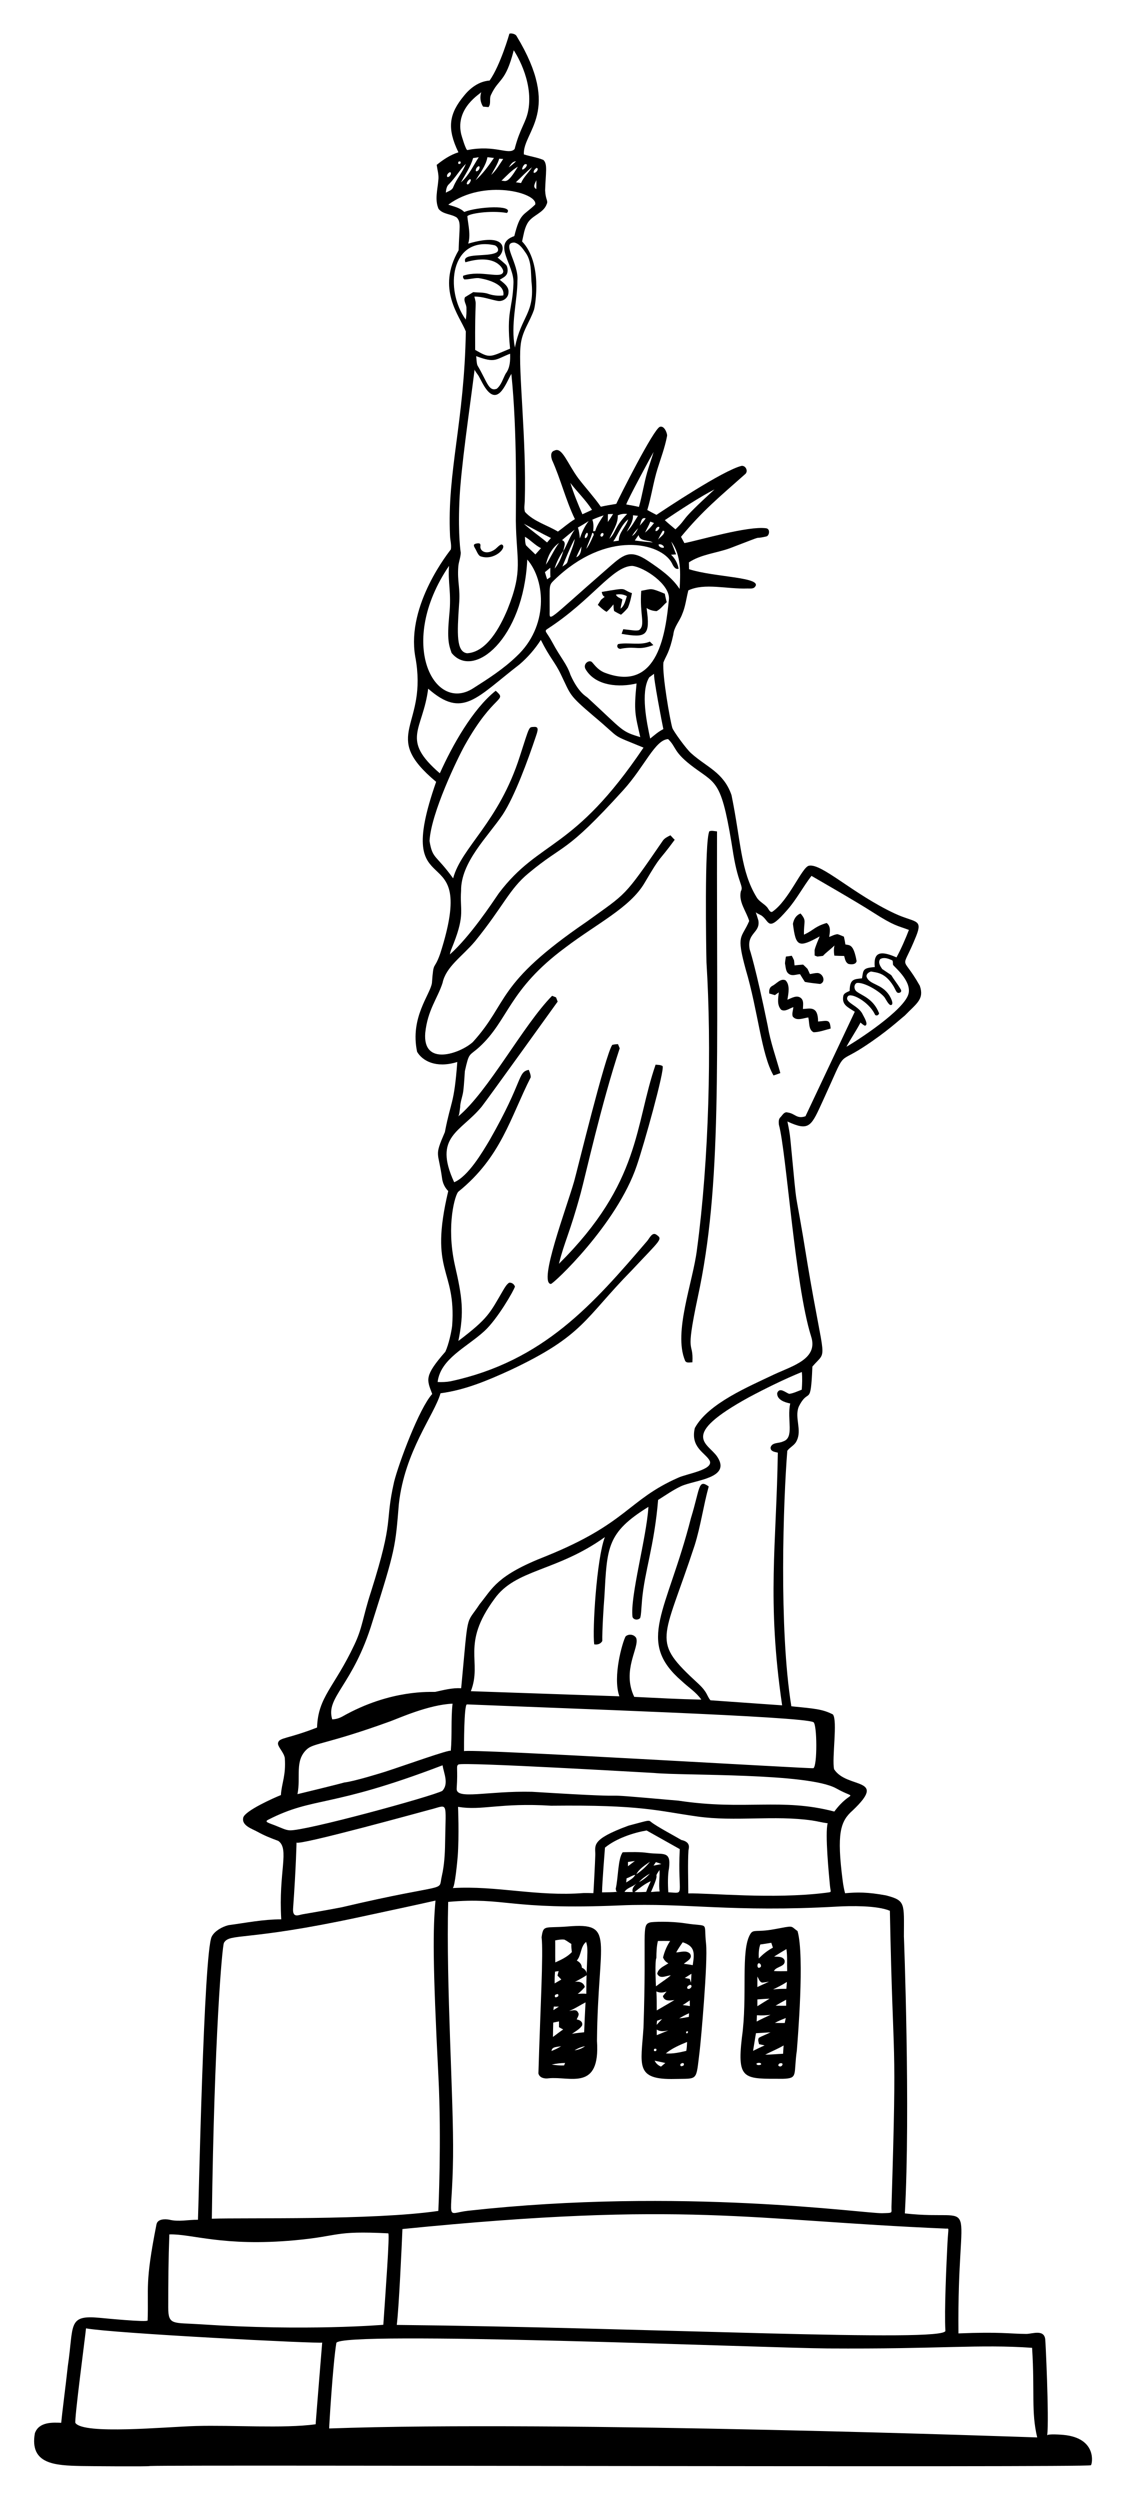 <?xml version="1.0" encoding="utf-8"?>

<!DOCTYPE svg PUBLIC "-//W3C//DTD SVG 1.1//EN" "http://www.w3.org/Graphics/SVG/1.1/DTD/svg11.dtd">
<svg version="1.1" id="Layer_1" xmlns="http://www.w3.org/2000/svg" xmlns:xlink="http://www.w3.org/1999/xlink" x="0px" y="0px"
	 viewBox="0 0 741 1644" enable-background="new 0 0 741 1644" xml:space="preserve">
<g>
	<path d="M330.321,358.141c-1.064-0.478-3.597,2.436-4.393,3.009c-5.458,3.931-9.616,1.617-9.82-1.33
		c-0.069-1,0.968-3.289-3.06-2.251c-2.206,0.569-0.786,2.303-0.018,3.729c0.635,1.18,1.749,4.046,3.141,4.542
		C325.384,369.116,334.062,359.822,330.321,358.141z"/>
	<path d="M413.178,399.728c1.418-3.345,1.997-6.074,2.696-9.631c-7.847-2.761-1.392-3.976-19.895-0.804
		c0.293,1.287,0.624,2.611,1.958,3.226c-3.306,2.59-1.948,1.355-4.532,5.269c1.826,1.665,3.576,3.444,5.799,4.598
		c1.674-1.466,3.122-3.16,4.494-4.91c0.142,1.447,0,2.971,0.473,4.38c1.419,0.927,2.961,1.675,4.494,2.422
		C410.302,402.906,411.826,401.393,413.178,399.728z M405.298,391.072c2.488-0.539,5.014-0.237,7.247,1.003
		c-1.041,2.876-1.514,6.31-4.181,8.212c0.265-2.044,0.851-4.021,1.22-6.045C408.089,393.276,406.102,392.822,405.298,391.072z"/>
	<path d="M421.986,388.555c-1.2,15.966,3.063,22.551-1.476,25.874c-2.283,0.597-4.638-0.05-10.35-0.634
		c-0.274,0.766-0.823,2.299-1.097,3.056c16.072,2.771,19.107,1.576,16.442-17.01c1.93,1.362,4.257,1.93,6.594,2.081
		c2.677-1.362,4.437-3.964,6.679-5.894c-0.53-1.835-0.918-3.699-1.296-5.563C427.663,386.432,429.291,387.245,421.986,388.555z"/>
	<path d="M406.764,423.577c-1.523,1.75,0.378,3.784,2.356,2.952c10.345-1.709,10.404,1.491,20.841-2.271
		c-0.766-0.785-1.532-1.551-2.308-2.308C421.466,424.656,413.421,422.284,406.764,423.577z"/>
	<path d="M539.409,615.841c-1.164,2.952-2.536,5.847-3.34,8.931c0.018,1.334-0.004,1.896,0.038,3.652
		c0.454,0.17,1.372,0.501,1.826,0.672c1.211-0.151,2.431-0.303,3.661-0.454c1.6-1.92,4.923-4.214,7.568-6.859
		c-0.52,2.214-0.473,4.475-0.085,6.717c2.138,0.095,4.286,0.199,6.443,0.189c0.568,1.911,0.814,4.305,2.885,5.26
		c1.854,0.407,4.797,0.52,5.317-1.873c-2.035-11.302-4.55-10.345-7.379-10.946c-0.265-1.731-0.586-3.453-1.003-5.146
		c-1.391-0.53-2.715-1.22-4.144-1.608c-1.968,0.142-3.718,1.145-5.525,1.835c0.464-3.198,1.268-6.916-1.665-9.214
		c-8.146,2.475-8.04,4.476-14.938,7.71c-0.198-9.221,1.997-8.869-2.214-13.935c-2.98,1.06-4.522,3.832-5.042,6.811
		C523.689,622.737,525.57,623.453,539.409,615.841z"/>
	<path d="M519.381,640.647c2.138,1.4,4.768,0.123,7.105,0.019c0.959,1.58,1.392,2.338,3.188,5.09
		c3.33,0.643,6.717,0.993,10.094,1.362c4.021-1.466,1.788-7.001-1.731-7.228c-1.722,0-3.387,0.454-5.052,0.738
		c-0.52-1.173-1.022-2.337-1.589-3.463c-0.927-0.974-1.911-1.883-2.885-2.791c-1.883,0.132-3.765,0.303-5.629,0.52
		c-0.104-1.116-0.218-2.223-0.331-3.321c-0.454-1.041-0.974-2.034-1.495-3.018c-1.296,0.17-2.573,0.359-3.86,0.558
		c-0.274,1.495-0.52,3.008-0.615,4.541C517.139,636.058,516.95,639.227,519.381,640.647z"/>
	<path d="M522.115,662.358c-0.199,2.006-1.05,4.087-0.473,6.083c2.412,3.283,6.982,1.135,10.274,0.672
		c0.861,3.188,0.009,8.117,3.5,9.754c3.831-0.057,7.531-1.514,11.229-2.431c-0.522-6.158-1.835-5.229-8.278-4.607
		c0-10.709-5.723-8.394-9.971-8.259c0-2.403,0.776-5.326-1.268-7.152c-2.744-2.299-6.196,0-8.949,1.06
		c0.716-4.294,1.826-9.77-1.249-12.79c-3.321-1.523-5.998,2.45-8.827,3.746c-1.845,1.041-2.081,3.046-1.845,4.957
		c1.23,0.35,2.469,0.7,3.708,1.06c0.833-0.634,1.684-1.239,2.554-1.816c-0.397,3.813-1.362,8.278,1.533,11.419
		C516.723,665.613,519.542,663.096,522.115,662.358z"/>
	<path d="M436.054,701.136c-1.362-0.927-3.065-0.776-4.617-0.956c-13.8,39.816-9.582,77.367-63.612,130.96
		c3.487-14.275,7.172-20.158,14.361-46.602c3.126-11.5,13.534-58.535,25.638-95.115c-0.284-0.691-0.851-2.072-1.135-2.753
		c-1.277,0.104-2.564,0.142-3.784,0.511c-4.605,6.685-23.117,82.802-25.042,89.618c-5.044,17.67-23.678,66.758-15.379,67.615
		c1.537,0.159,43.458-39.103,56.55-77.785C423.865,752.603,437.413,703.96,436.054,701.136z"/>
	<path d="M455.656,895.936c0.791-15.061-5.044-2.403,3.519-42.723c16.011-73.844,12.348-152.577,12.686-306.442
		c-1.674-0.132-3.406-0.691-5.042-0.113c-3.323,6.618-2.08,78.95-1.902,86.288c3.484,55.475,1.712,129.579-6.263,188.839
		c-2.631,21.43-15.573,54.221-7.899,72.874C451.521,896.73,454,895.898,455.656,895.936z"/>
	<path d="M699.995,1601.327c-1.172-0.115-10.7-0.886-10.847,0.365c1.363-11.606-1.254-64.851-1.237-62.166
		c-0.053-8.23-8.546-4.571-12.604-4.605c-11.176-0.094-17.229-1.471-44.562-0.342c-1.011-96.826,16.079-73.152-35.275-78.927
		c3.737-67.709-0.632-183.188-0.634-182.179c0.04-21.86,1.276-23.526-11.731-26.953c-12.313-2.259-19.131-2.143-26.981-1.419
		c-0.71-2.668-1.201-5.374-1.552-8.089c-4.027-31.236-1.644-39.168,6.547-46.365c23.423-22.185-3.776-13.949-12.232-27.123
		c-1.532-7.119,2.449-32.014-0.785-36.025c-6.836-3.504-12.086-3.845-27.331-5.355c-8.297-51.161-5.226-136.347-2.658-168.045
		c1.75-2.422,4.938-3.642,6.149-6.537c3.633-7.057-1.466-15.089,1.315-22.317c6.679-13.588,7.883,1.247,9.044-26.527
		c10.162-11.811,8.185,0.344-3.179-67.377c-9.724-60.677-5.838-25.061-11.277-81.729c-0.369-4.068-1.135-8.079-1.987-12.071
		c14.704,6.822,15.663,3.107,23.566-14.105c15.792-34.397,8.36-23.036,26.394-34.767c15.459-10.054,23.847-18.071,27.255-20.737
		c7.792-8.079,12.999-10.721,9.905-19.668c-12.421-22.009-12.306-7.839-2.356-32.733c4.585-11.471-0.948-8.582-14.207-14.794
		c-27.427-12.848-48.001-33.142-56.41-31.396c-4.578,0.95-13.169,22.797-24.005,30.23c-1.438,0.986-2.65-1.907-3.344-2.744
		c-2.09-2.525-5.254-3.788-6.997-6.63c-10.68-17.449-10.218-36.161-16.584-67.302c-5.21-15.029-16.262-18.248-26.555-27.511
		c-3.025-2.569-11.781-14.628-12.412-16.726c-1.481-5.018-6.703-34.6-5.847-42.998c1.887-4.864,3.944-6.442,6.528-18.334
		c0.445-5.042,4.134-8.779,5.809-13.377c2.166-4.995,2.706-10.454,4.068-15.676c10.657-5.083,25.425-0.745,38.949-1.25
		c1.355-0.051,3.525,0.315,4.598-0.748c6.863-6.797-26.639-6.549-43.083-11.947c-0.047-1.495-0.076-2.99-0.095-4.484
		c8.032-5.288,17.795-6.036,26.659-9.177c26.969-10.29,13.191-5.34,24.331-7.873c1.991-0.453,2.676-4.962-0.105-5.369
		c-11.836-1.73-44.594,8.032-53.847,9.751c-0.747-1.381-1.485-2.762-2.233-4.134c14.092-17.104,25.563-26.458,42.137-41.162
		c2.327-1.797,0.558-5.761-2.223-5.515c-12.23,2.899-51.311,29.077-56.062,32.241c-2.034-1.031-4.049-2.091-6.036-3.198
		c2.706-8.912,3.955-18.192,6.717-27.085c2.261-7.19,4.929-14.285,6.319-21.721c0.211-1.13-1.611-6.883-4.734-5.925
		c-4.081,1.251-26.894,46.607-28.737,50.711c-3.396,0.596-6.802,1.069-10.151,1.864c-4.56-6.518-9.971-12.355-14.796-18.665
		c-7.226-9.807-10.673-20.829-15.648-18.287c-2.876,0.776-2.375,3.992-1.684,6.159c5.743,12.696,8.997,26.376,15.08,38.949
		c-3.992,2.365-7.445,5.477-11.182,8.193c-7.19-4.352-15.903-6.594-21.683-12.951c-0.766-2.346-0.199-4.91-0.132-7.322
		c1.184-39.892-4.39-86.481-2.772-101.87c0.898-9.716,6.006-15.382,8.902-23.963c0.89-3.476,5.471-30.669-7.899-44.71
		c0.927-3.992,1.429-8.202,3.472-11.816c2.999-5.478,10.671-6.67,12.762-12.828c1.043-2.17-0.797-2.711-1.078-8.95
		c0.347-11.547,1.792-17.311-1.164-20.018c-4.115-1.722-8.618-2.252-12.847-3.642c-0.702-15.31,25.513-28.046-4.882-77.992
		c-0.853-1.401-3.807-1.818-4.615-1.362c0,0-5.823,20.526-13.009,30.794c-6.774,0.473-12.554,4.664-16.698,9.792
		c-9.992,11.965-11.573,21.45-3.841,37.406c-5.336,1.656-9.99,4.806-14.304,8.268c0.454,3.339,1.542,6.66,1.088,10.066
		c-0.492,6.216-2.479,12.847,0.132,18.836c2.914,3.746,8.382,3.245,12.072,5.78c2.833,3.283,1.628,5.937,1.135,21.485
		c-14.747,25.446,0.574,42.985,4.749,53.338c-0.939,59.469-12.418,92.369-10.397,134.347c0.085,3.008,1.088,6.045,0.539,9.035
		c-0.652,1.003-29.365,36.145-23.443,70.376c8.826,46.729-23.783,51.056,13.765,82.476c-30.09,85.801,28.671,31.698,2.734,112.825
		c-4.261,12.177-4.358,3.904-5.496,19.413c-0.975,7.531-14.577,22.646-9.763,45.306c3.264,5.62,12.033,11.152,26.451,6.688
		c-2.157,28.44-4.094,24.916-8.174,46.11c-7.121,16.527-4.38,12.123-1.854,30.358c0.397,3.179,1.788,6.159,4.068,8.429
		c-12.89,54.318,5.271,50.468,2.583,88.474c-0.461,4.149-2.343,12.59-4.475,17.171c-14.091,16.118-12.234,18.287-8.656,27.804
		c-8.553,9.361-22.031,45.541-25.089,57.775c-6.399,28.195,0.431,22.893-15.193,72.259c-5.558,17.039-5.463,23.341-10.946,34.89
		c-13.283,28.192-23.899,34.153-24.559,54.435c-19.612,7.657-24.769,6.474-25.659,10.049c-0.595,2.391,3.736,6.005,4.43,9.941
		c0.862,11.694-2.133,16.7-2.554,24.427c-4.071,1.585-23.7,10.279-24.79,14.838c-1.244,5.204,5.804,7.329,9.256,9.239
		c4.399,2.46,9.073,4.352,13.812,6.055c7.548,5.366,0.03,20.372,1.949,51.588c-11.712-0.028-23.254,2.299-34.824,3.86
		c-3.986,1.01-8.989,3.715-10.928,7.487c-5.314,10.338-8.655,179.921-9.071,186.243c-6.339-0.104-12.753,1.514-18.996-0.095
		c-2.914-0.473-7.654-0.482-8.316,3.226c-7.709,38.902-5.058,41.268-5.809,63.092c-0.051,1.336-29.112-1.514-31.768-1.762
		c-21.11-1.975-16.704,4.727-20.756,31.799c-1.298,12.229-3.732,30.377-4.323,37.265c-5.597-0.226-14.711-0.752-17.36,6.897
		c-3.564,20.389,13.258,21.142,30.446,21.516c3.614,0.079,45.23,0.467,45.23-0.003c23.652-0.925,617.771,1.146,619.32-0.511
		C718.867,1620.256,721.985,1603.482,699.995,1601.327z M622.401,1465.653c2.486,0.106,1.661-1.427,1.101,9.638
		c-0.618,12.369-2.149,44.618-1.351,57.537c0.494,7.931-193.274-2.085-361.049-3.84c1.364-10.133,3.326-52.843,3.737-63.054
		C452.222,1447.213,492.861,1460.168,622.401,1465.653z M224.878,1254.324c-8.285,1.612-19.012,3.47-25.88,4.635
		c-2.342,0.397-6.593,2.728-6.123-3.843c1.964-27.438,2.263-43.386,2.263-43.386c0.862,2.359,85.9-21.139,87.436-21.512
		c12.739-3.094,10.746-6.943,10.331,22.021c-0.102,7.141-0.552,14.646-2.165,21.614
		C288.149,1245.055,297.19,1237.303,224.878,1254.324z M585.613,1256.633c2.178,111.276,4.78,73.806,1.051,194.582
		c-0.135,4.363,1.431,4.1-6.133,4.307c-11.082,0.303-132.197-17.168-272.462-1.615c-15.883,1.761-10.457,8.898-9.92-35.613
		c0.462-38.253-4.638-111.654-3.207-167.507c38.078-3.377,39.034,5.493,113.575,2.287c42.476-1.826,72.968,4.724,142.633,0.784
		C559.405,1253.391,577.186,1253.048,585.613,1256.633z M301.432,1188.272c15.783,2.644,27.454-2.825,61.285-0.738
		c59.692-0.692,69.828,3.394,96.203,7.095c25.004,3.51,50.377-0.974,75.371,2.592c3.482,0.492,6.897,1.428,10.397,1.854
		c-1.888,6.323,0.856,34.427,1.481,40.956c0.481,5.036,1.669,4.117-3.061,4.804c-34.442,4.29-76.556,0.014-90.148,0.378
		c0-9.411-0.449-18.979,0.111-28.367c0.071-1.012,1.988-5.353-4.66-6.776c-3.198-1.947-16.902-9.215-20.096-11.97
		c-1.502-1.283-1.642-0.889-14.711,2.545c-25.813,9.47-21.508,13.231-21.87,19.786c0,2.062-1.161,24.615-1.241,24.612
		c-2.185-0.076-4.361-0.114-6.537-0.076c-30.562,2.422-57.399-5.019-86.108-3.264c1.549-0.098,3.249-19.379,3.368-20.923
		C302.22,1207.052,301.432,1188.272,301.432,1188.272z M426.631,1218.621c-5.572-0.795-11.201-0.605-16.802-0.492
		c-3.226,3.98-2.94,17.04-4.645,24.029c0.095,0.426,0.274,1.268,0.369,1.693l0.738,0.293c-3.349,0.388-6.726,0.265-10.094,0.378
		c0.052-6.321,1.93-29.422,1.93-29.422c7.285-6.021,18.792-9.84,27.388-11.286c0,0,21.812,12.248,21.813,12.249
		c-1.461,31.386,4.027,29.049-7.518,28.393c-0.375-5.332-0.383-11.706,0.454-15.837
		C441.8,1216.698,436.066,1219.909,426.631,1218.621z M434.02,1229.793c0.265,4.711-0.672,9.432,0.085,14.143
		c-1.921,0-3.832,0.189-5.733,0.388C435.436,1228.68,429.226,1236.843,434.02,1229.793z M430.056,1226.946
		c0.52-0.785,1.05-1.561,1.589-2.318c1.211,0.388,2.412,0.795,3.614,1.268C433.518,1226.255,431.787,1226.586,430.056,1226.946z
		 M416.385,1244.325c-1.807-0.019-3.623-0.038-5.421-0.076c1.646-2.885,5.572-3.311,7.909-5.61
		C417.388,1240.247,415.657,1241.912,416.385,1244.325z M418.069,1232.963c-1.211,2.365-3.841,3.623-5.979,5.061
		c0.066-0.691,0.199-2.062,0.265-2.753C414.333,1234.685,416.045,1233.351,418.069,1232.963z M413.264,1227.343v-2.819
		c1.504-0.227,3.018-0.416,4.532-0.634C416.262,1225.006,414.749,1226.151,413.264,1227.343z M418.76,1232.66
		c1.835-3.68,5.714-5.97,8.978-8.306C425.278,1227.618,422.128,1230.361,418.76,1232.66z M427.672,1232.159
		c-1.996,2.308-4.446,4.219-7.171,5.62C422.497,1235.451,425.051,1233.691,427.672,1232.159z M428.258,1237.154
		c-1.05,2.327-2.195,4.626-3.037,7.057c-2.554,0.142-5.109,0.208-7.663,0.104C420.936,1241.666,424.304,1238.885,428.258,1237.154z
		 M550.296,1176.14c14.824,8.245,10.127-0.059-1.247,15.235c-35.042-9.198-58.687-0.55-102.645-7.171
		c-73.011-6.415-7.647-0.35-96.279-5.828c-29.351-0.691-50.136,5.533-49.599-2.153c0.947-13.574-0.61-14.658,1.182-15.796
		c2.848-1.789,127.325,5.546,128.33,5.546C450.328,1167.915,531.773,1165.835,550.296,1176.14z M535.325,1132.612
		c2.446,1.476,2.571,28.933-0.058,30.247c-1,0.5-229.934-13.185-229.899-11.161c-0.033-1.944-0.085-30.887,1.921-30.803
		C368.797,1123.458,529.005,1128.798,535.325,1132.612z M527.611,913.939c-2.715,0.993-5.364,2.356-8.259,2.743
		c-2.507-0.908-6.367-4.654-7.899-0.492c-0.265,4.361,5.052,6.14,8.581,6.802c-2.349,10.637,3.027,22.633-4.834,25.032
		c-2.715,1.362-7.171,0.35-8.117,3.992c0.047,2.668,2.791,2.819,4.787,3.311c-0.884,60.326-7.307,97.011,2.838,166.191
		c-0.001,0-47.159-3.321-47.16-3.321c-2.644-3.146-1.694-5.011-7.966-10.88c-31.439-28.925-23.447-27.028-2.431-91.056
		c3.973-12.677,5.714-25.912,9.252-38.703c-7.009-5-5.546,0.73-11.721,20.889c-15.799,61.886-36.466,80.881-5.922,107.215
		c4.257,4.03,9.404,7.199,12.762,12.1c-14.72-0.293-29.441-1.107-44.142-1.807c-8.378-17.531,3.539-32.391,1.315-38.655
		c-1.334-2.479-4.986-2.999-7.01-1.097c-1.845,3.196-8.718,26.244-4.087,39.374c-0.418,0.013-97.745-3.359-97.745-3.359
		c7.663-19.613-6.771-30.504,15.572-60.745c13.989-19.694,40.767-17.763,72.637-40.604c-5.426,13.859-8.331,61.464-7.02,70.537
		c2.157,0.369,4.21-0.227,5.326-2.214c-0.157-6.349,0.837-22.795,1.372-29.062c1.801-32.451,1.451-42.113,28.977-59.146
		c-1.2,20.105-12.18,58.961-10.463,72.486c0.908,1.996,3.595,2.176,5.033,0.596c0.727-2.559,0.575-4.067,1.239-11.92
		c1.705-19.01,8.014-35.245,10.567-65.721c4.976-3.103,9.782-6.528,15.108-9.025c9.151-4.165,33.316-5.131,23.774-19.422
		c-6.062-9.046-25.593-13.503,20.775-39.005c11.39-6.064,22.989-11.769,34.918-16.679
		C528.047,906.162,527.914,910.06,527.611,913.939z M597.95,653.257c-2.289,10.816-34.635,31.636-40.935,35.155
		c2.923-5.42,6.433-10.51,9.299-15.968c-0.057,0.109,2.484,2.278,3.052,2.091c2.45-0.807-1.22-6.404-1.698-7.494
		c-2.68-5.844-12.408-7.776-9.759-11.739c1.901-2.842,13.522,3.279,17.687,11.493c0.482,1.693,2.639,1.135,2.914-0.407
		c-3.835-9.841-11.538-11.671-14.786-14.333c-1.779-1.305-2.044-4.56,0.123-5.619c4.928-0.608,15.037,5.486,18.153,9.367
		c0.825,1.028,2.897,5.54,4.383,5.186c2.266-0.539-0.577-5.521-1.242-6.528c-5.067-7.666-12.801-6.685-14.823-11.942
		c-0.511-1.845,1.362-3.16,2.895-3.614c3.594,0.797,9.146,0.477,14.724,9.569c0.751,1.223,1.287,2.617,2.074,3.807
		c0.97,1.466,3.621,0.492,2.949-1.172c-0.486-1.203-3.372-5.311-4.29-6.561c-3.461-4.714,0.276-1.522-8.107-7.251
		c-1.287-1.854-2.933-4.342-1.344-6.518c2.479-1.532,5.43-0.322,7.852,0.738c0.674,0.296,0.478,2.346,0.605,2.936
		C587.893,635.453,599.775,644.632,597.95,653.257z M436.546,479.507c-3.217,1.599-5.913,3.973-8.666,6.225
		c-2.06-9.718-6.649-30.651-0.605-40.301c1.069-0.795,2.147-1.58,3.226-2.365C429.54,443.765,436.055,477.477,436.546,479.507z
		 M398.155,442.475c-5.425-2.049-7.821-6.694-8.989-7.333c-2.089-1.139-5.695,1.784-3.76,5.038
		c6.603,11.103,22.158,12.023,33.5,9.296c-1.836,18.515-0.943,20.251,2.455,35.31c-12.853-3.931-10.611-3.8-34.71-25.989
		c-1-0.921-5.907-3.122-11.201-14.861c-2.521-7.552-6.345-10.971-11.994-21.53c-3.946-7.376-5.769-7.155-2.934-8.977
		c28.875-18.699,42.559-41.06,55.541-41.269c7.729,0.761,25.144,12.201,24.138,22.095
		C438.129,414.621,433.661,455.888,398.155,442.475z M362.244,379.52c-0.549,0.378-1.637,1.126-2.185,1.495
		c-0.53-1.57-1.003-3.16-1.447-4.749c1.201-0.946,2.375-1.939,3.548-2.914C362.111,375.405,362.111,377.467,362.244,379.52z
		 M470.206,321.868c-25.216,23.103-16.526,17.425-25.694,26.262c-2.346-2.005-4.778-3.907-7.001-6.045
		C446.407,336.09,460.63,326.722,470.206,321.868z M437.142,349.228c0.369,2.403-2.81,3.888-4.144,5.733
		c0.956-2.053,2.015-4.058,3.217-5.979L437.142,349.228z M436.867,360.164c-1.249,0.473-3.68-0.624-3.415-2.119
		C434.654,357.515,437.161,358.717,436.867,360.164z M432.676,346.617c2.81-1.05,0.227,3.264-1.306,2.592
		C431.333,348.159,431.768,347.298,432.676,346.617z M427.974,343.032c0.795,0.303,1.608,0.605,2.422,0.918
		c-1.703,2.356-3.727,4.456-5.922,6.338C425.581,347.847,427.019,345.548,427.974,343.032z M416.565,338.859
		c1.088,0.104,2.185,0.227,3.283,0.369c-2.318,3.576-4.276,7.502-7.398,10.482C414.228,346.239,416.792,342.994,416.565,338.859z
		 M407.181,355.576c-1.201,0.17-2.403,0.34-3.595,0.501c3.34-4.796,5.184-10.775,9.839-14.55
		C411.949,346.522,407.218,350.098,407.181,355.576z M419.933,347.383c-0.946,1.987-2.091,3.983-4.03,5.175
		C417,350.657,418.372,348.925,419.933,347.383z M420.255,351.886c0.937,4.428,6.225,3.018,9.347,4.863
		c-3.964-0.36-7.918-0.757-11.854-1.296C418.552,354.242,419.413,353.069,420.255,351.886z M420.983,345.709
		c0.908-1.939,0.842-5.78,3.954-4.844C423.755,342.587,422.393,344.167,420.983,345.709z M430.113,297.234
		c-1.334,4.55-2.961,9.006-4.276,13.566c-2.11,7.445-3.235,15.127-5.364,22.582c-2.772-0.662-5.572-1.154-8.372-1.627
		C413.212,328.307,428.363,300.22,430.113,297.234z M406.565,338.888c1.958-0.766,4.021-1.22,6.14-0.899
		c-8.765,9.022-7.202,12.086-11.721,16.357C403.122,349.304,406.764,344.649,406.565,338.888z M400.076,338.122
		c0.851-0.028,2.554-0.076,3.396-0.104c-1.107,1.779-2.242,3.548-3.443,5.27C399.991,341.556,400.019,339.843,400.076,338.122z
		 M397.247,338.926c-2.166,3.264-4.437,6.528-5.563,10.331c-0.331,0.028-0.993,0.085-1.324,0.114
		c0.227-2.545,0.407-5.175-0.558-7.597C392.224,340.676,394.721,339.758,397.247,338.926z M395.96,352.956
		c-1.542-0.123-0.681-2.403,0.482-2.45C397.871,350.628,397.001,352.851,395.96,352.956z M390.369,352.492
		c-1.306,2.914-2.564,5.903-4.513,8.467c1.003-3.538,2.885-6.736,3.813-10.302C390.625,349.767,391.041,352.047,390.369,352.492z
		 M381.552,354.138c-0.104-2.46-0.511-4.891-1.22-7.237c2.441-1.287,4.768-2.772,7.095-4.238
		C384.731,346.068,382.943,350.042,381.552,354.138z M382.668,359.436c-0.274,2.772-0.492,5.837-3.434,7.057
		C380.247,364.071,381.373,361.706,382.668,359.436z M386.197,350.354c1.514,0.322,0.076,3.813-1.23,3.557
		C384.551,352.691,385.298,351.177,386.197,350.354z M375.327,317.574c4.598,6.036,10.17,11.305,14.266,17.719
		c-2.1,1.003-4.2,1.977-6.319,2.923C380.332,331.452,377.532,324.603,375.327,317.574z M442.106,370.267
		c0.525,1,1.946,4.668,4.491,3.76c-0.608-3.509-2.392-6.803-5-9.228c1.106-0.062,2.212-0.125,3.317-0.187
		c-1.062-2.818-2.125-5.636-3.187-8.454c6.821,9.148,6.058,21.465,5.506,31.181c-5.002-7.689-12.794-13.046-20.383-18.199
		c-12.865-8.736-16.815-4.169-27.97,5.547c-39.345,34.268-37.182,34.461-37.153,26.87c0.065-16.921-0.72-16.461,2.932-20.008
		C399.092,348.099,435.144,357.001,442.106,370.267z M373.53,369.199c-0.322,1.76-2.185,2.412-3.415,3.425
		c0.345-1.001,6.542-16.21,8.174-18.145C377.352,359.578,374.835,364.194,373.53,369.199z M364.968,373.986
		c1.173-4.248,3.283-8.212,5.799-11.807C369.556,366.399,367.787,370.58,364.968,373.986z M378.194,348.32
		c-3.103,4.352-4.806,9.46-7.436,14.058c0.113-2.431,2.365-5.865-0.899-7.152C372.574,352.851,375.412,350.619,378.194,348.32z
		 M367.929,357.033c-3.396,4.484-5.525,9.754-8.685,14.37C360.399,365.774,363.123,360.372,367.929,357.033z M362.565,353.816
		c-0.861,0.974-1.712,1.949-2.545,2.942c-4.995-4.238-10.501-7.871-15.288-12.327C350.664,347.572,356.529,350.855,362.565,353.816z
		 M356.019,360.505c-1.239,1.362-2.469,2.734-3.69,4.134c-2.015-2.053-4.21-3.926-6.178-6.017c-0.691-1.788-0.568-3.756-0.7-5.629
		C349.198,355.188,352.092,358.584,356.019,360.505z M346.208,166.642c3.557,5.402,3.112,12.1,3.519,18.277
		c2.457,21.394-6.785,22.666-10.861,43.669c-2.997-14.861,1.705-31.268,1.646-44.038c0.989-11.467-11.076-25.204-1.987-25.023
		C342.14,160.37,344.212,163.823,346.208,166.642z M352.944,124.326c-2.649-1.201-0.738-4.011,0.038-5.837
		C353.001,120.438,352.991,122.377,352.944,124.326z M353.209,110.372c1.778,0.719-0.53,3.68-1.968,3.283
		C350.834,112.396,352.149,110.939,353.209,110.372z M303.334,119.946c2.838-5.251,6.319-10.198,8.022-15.988
		c1.23-0.18,2.469-0.36,3.699-0.549C311.394,109.047,308.527,115.509,303.334,119.946z M307.108,120.769
		c0.237-1.116,0.823-2.025,1.75-2.734C311.441,116.682,308.206,123.181,307.108,120.769z M315.159,109.255
		c1.343,0.766-0.549,3.907-1.968,3.34C312.832,111.28,313.863,109.643,315.159,109.255z M320.779,103.38
		c1.429,0.18,2.857,0.35,4.286,0.492c-3.586,5.232-7.341,10.463-12.09,14.711C315.973,113.73,319.691,109.142,320.779,103.38z
		 M328.517,104.374c0.653,0.038,1.968,0.123,2.63,0.17c-2.431,3.633-4.645,7.53-7.89,10.52
		C325.055,111.526,327.391,108.224,328.517,104.374z M340.806,109.615c-7.209,12.178-8.121,8.995-10.832,9.281
		C333.389,115.603,336.634,111.989,340.806,109.615z M334.799,110.107c1.183-1.798,2.346-3.936,4.777-4.049
		C338.101,107.543,336.483,108.877,334.799,110.107z M350.087,109.993c-2.195,3.614-5.544,6.433-7.199,10.397
		c-1.145-0.17-2.28-0.341-3.406-0.511C343.039,116.606,346.265,112.964,350.087,109.993z M345.518,107.988
		c2.507-0.511,0.473,2.535-0.624,3.018C342.367,113.058,344.203,108.347,345.518,107.988z M316.72,60.553
		c-1.06,3.264-0.662,6.66,1.164,9.565c1.192,0.113,2.384,0.218,3.576,0.331c1.93-2.365,0.331-5.515,1.656-8.06
		c5.216-11.201,9.43-7.701,14.976-29.327c0,0,13.226,19.308,9.567,39.449c-1.487,8.185-5.438,11.653-8.99,25.478
		c-3.818,4.335-12.545-2.989-31.096,0.71c-0.994,0.198-3.871-9.551-4.107-10.604C299.577,70.758,316.395,61.553,316.72,60.553z
		 M301.688,106.36c1.296-0.53,1.731-0.104,1.305,1.268C301.706,108.186,301.271,107.77,301.688,106.36z M296.229,113.21
		c1.495,0.672-0.549,3.841-1.93,3.113C293.731,115.055,295.027,113.55,296.229,113.21z M295.604,120.967
		c4.04-4.096,6.934-9.158,10.965-13.235c-2.053,5.392-6.017,9.782-8.212,15.118c-0.7,2.251-3.15,2.829-4.976,3.85
		C293.599,124.609,293.883,122.396,295.604,120.967z M295.008,134.609c23.271-17.334,59.283-7.778,57.188-0.076
		c-7.841,7.592-9.898,5.248-13.737,20.737c-14.998,5.107,0.268,18.787-0.568,31.38c-0.691,17.328-4.724,17.398-2.223,42.638
		c-13.579,5.65-13.115,6.53-22.97,0.823c-0.248-36.209,1.203-28.131-0.53-35.06c5.194-0.104,10.085,1.835,15.108,2.8
		c3.548,0.766,7.341-1.845,7.36-5.582c0.359-3.831-3.198-6.159-5.79-8.268c1.769-1.164,4.068-2.024,4.882-4.153
		c0.589-1.542,0.401-4.299-0.66-5.62c-0.374-0.465-5.518-4.883-5.65-4.805c4.896-2.864,8.459-17.407-19.299-9.186
		c1.75-5.875,0.009-12.034-0.568-17.956c0.555-1.694,14.839-4.127,26.074-2.225c5.045-5.505-19.371-4.169-28.118-0.642
		C302.681,136.549,298.67,135.849,295.008,134.609z M332.822,245.637c-1.864,3.396-2.848,7.493-5.932,10.056
		c-5.409,1.932-6.199-4.495-12.696-15.402c-0.681-1.939-0.539-4.068-0.842-6.083c12.744,4.821,12.711,2.12,22.345-1.589
		C335.858,237.122,335.679,241.9,332.822,245.637z M306.503,210.207c-14.205-19.932-9.771-54.843,18.637-48.986
		c2.195,0.369,3.898,3.661,1.4,4.901c-5.775,3.118-23.175-0.172-20.245,6.367c20.342-6.041,25.056,4.563,24.892,6.035
		c-0.614,5.512-14.754-1.277-26.368,2.829c-0.274,0.965-0.009,1.769,0.785,2.412c3.103,0.047,6.111-0.974,9.205-0.889
		c3.071,0.38,17.946,3.127,16.404,11.419c-3.292,0.378-6.603,0.094-9.735-0.984c-3.235-1.173-6.689-0.804-10.028-1.192
		c-1.797,1.145-3.652,2.195-5.44,3.34c-1.22,2.583,1.107,4.711,0.946,7.275C307.033,205.231,306.957,207.748,306.503,210.207z
		 M301.602,372.587c0.233-3.075,1.561-5.981,1.605-9.078c0.003-0.171-1.833-11.173-0.896-33.325
		c0.821-21.893,6.861-61.576,10.028-87.244c-0.094,0.758,2.208,3.518,2.639,4.298c0.899,1.627,1.737,3.286,2.626,4.918
		c9.524,17.461,15.083,0.312,18.905-6.302c3.978,38.442,2.92,84.489,2.952,96.704c0.324,26.211,4.965,32.204-5.478,58.2
		c-4.959,11.817-13.68,28.097-26.546,28.864c-7.171-0.879-6.641-12.785-5.345-31.976
		C303.065,386.558,300.823,382.861,301.602,372.587z M295.51,372.132c-0.907,10.993,1.721,17.363,0.132,32.44
		c-1.548,16.384-0.235,19.628,1.542,24.843c14.366,17.768,47.371-9.151,49.799-61.464c12.268,14.201,13.867,44.256-7.038,63.668
		c-8.562,8.278-18.637,14.749-28.646,21.097C285.646,469.092,261.048,422.84,295.51,372.132z M298.537,620.477
		c7.594-19.403,3.993-22.052,4.891-34.521c-0.282-18.896,17.656-35.744,27.397-50.225c7.904-12.092,16.45-35.384,21.948-51.813
		c1.161-3.468,2.034-6.152-1.393-5.867c-3.471,0.289-2.602-1.357-9.231,19.177c-13.89,43.699-38.468,59.874-43.953,80.423
		c-11.462-15.89-13.506-12.462-15.534-24.55c0.987-18.405,18.487-54.49,23.169-62.893c19.377-34.618,28.364-28.811,20.387-35.94
		c-15.204,12.102-28.551,36.012-36.773,54.303c-26.06-22.506-11.21-28.016-7.663-55.656c22.744,19.938,31.495,6.121,60.121-15.969
		c5.44-4.645,10.142-10.094,14.02-16.102c5.949,11.937,9.216,14.359,13.216,22.762c6.698,13.828,4.966,13.232,21.551,27.35
		c19.699,16.457,9.634,11.145,32.799,20.718c-46.268,68.687-68.279,60.139-95.229,95.777c-4.578,6.691-18.782,28.246-32.222,40.263
		C296.761,624.607,296.207,626.353,298.537,620.477z M245.105,1066.488c15.355-48.254,15.035-49.268,17.379-77.414
		c3.839-34.74,23.323-58.463,27.416-72.788c16.158-2.1,31.295-8.524,45.997-15.26c48.294-22.755,48.451-33.609,79.808-65.542
		c19.465-20.743,20.586-20.477,16.173-23.534c-2.685-1.86-4.49,2.444-5.945,4.14c-35.418,41.29-68.167,79.19-129.505,92.333
		c-2.791,0.492-5.619,0.605-8.439,0.464c1.871-15.324,19.039-22.766,30.728-33.452c8.673-7.874,19.622-27.032,20.151-29.318
		c-0.539-1.637-2.081-2.725-3.803-2.573c-1.703,1.173-2.744,3.018-3.794,4.749c-9.079,15.492-9.663,18.428-29.639,33.603
		c3.932-19.053,2.587-28.637-2.318-49.989c-5.829-26.326,0.3-46.568,2.337-48.21c28.155-22.714,34.226-48.817,47.614-75.201
		c0.038-1.741-0.691-3.358-1.296-4.929c-7.523,1.565-3.24,6.764-25.638,45.997c-4.977,8.375-14.207,24.049-23.443,27.946
		c-13.969-30.266,4.162-32.832,18.098-49.714c3.502-4.404,49.998-69.089,49.998-69.089c-0.35-0.937-0.7-1.854-1.05-2.772
		c-0.87-0.359-1.741-0.71-2.602-1.05c-19.025,19.295-42.127,63.171-61.849,79.403c0.905-0.905,1.059-4.82,1.345-6.12
		c0-3.303,1.562-7.083,2.01-10.397c0.577-4.263,1.068-13.264,1.069-13.267c2.875-12.864,2.67-9.703,9.508-15.893
		c19.388-17.748,18.995-37.611,56.63-65.457c20.711-15.731,42.562-26.241,52.089-42.43c11.897-20.19,8.086-12.339,19.886-28.457
		c-1.011-0.954-0.055,0.036-2.829-2.933c-1.76,0.88-3.604,1.731-4.844,3.321c-26.28,38.219-23.612,34.21-50.254,53.499
		c-60.553,41.342-50.851,52.649-74.927,79.155c-8.294,7.509-33.186,16.37-31.314-6.093c1.595-15.051,8.066-22.56,11.352-32.686
		c2.254-10.819,12.892-17.385,21.428-27.511c18.656-23,22.481-34.258,35.145-44.71c24.15-20.12,23.579-11.863,62.524-54.814
		c13.988-15.494,20.718-32.878,29.356-33.433c5.8,5.541,2.993,8.347,17.237,18.845c15.253,11.233,18.179,8.618,25.808,57.481
		c3.273,19.237,6.798,20.267,4.815,23.84c-1.552,7.029,3.604,13.046,5.516,19.469c-5.039,11.823-8.726,8.327-2.308,31.787
		c8.301,28.036,10.259,55.999,18.315,69.799c1.504-0.492,2.999-1.012,4.484-1.57c-2.838-10.34-6.565-20.453-8.306-31.077
		c-7.681-37.584-12.016-51-11.807-49.998c-2.339-11.197,7.099-10.949,5.648-19.309c-0.53-1.873-1.164-3.709-1.75-5.553
		c0.234,0.735,3.171,1.873,3.852,2.352c5.576,3.923,3.69,11.531,17.122-3.922c5.97-6.868,10.198-15.004,15.733-22.194
		c1.059,0.648,28.871,16.553,40.443,23.982c14.152,9.082,15.984,8.677,23.679,11.57c-2.034,5.365-5.245,12.753-8.174,18.069
		c-9.661-4.224-15.343-4.293-14.304,6.376c-8.208,0.522-7.432,2.096-8.401,7.398c-5.227,0.573-8.032,0.364-8.127,8.278
		c-1.552,0.786-3.807,1.416-4.163,3.246c-1.161,5.966,2.981,7.412,7.55,10.443c0,0.001-32.458,68.738-32.459,68.739
		c-5.907,1.979-6.621-1.826-11.873-2.516c-2.138-0.568-3.226,1.76-4.465,3.027c-1.457,1.268-1.324,3.235-1.164,4.967
		c5.014,18.367,10.485,105.026,21.182,139.191c4.96,14.882-11.939,19.395-24.238,25.08c-16.296,7.838-43.466,19.023-52.259,35.306
		c-3.064,12.915,7.199,16.351,9.839,21.579c2.463,5.906-15.084,8.425-20.766,11.069c-33.264,14.677-33.259,29.884-87.026,51.616
		c-32.72,12.724-35.215,21.275-43.631,31.531c-9.482,14.415-7.26,3.333-12.176,55.315c-5.799-0.359-11.466,1.164-17.076,2.393
		c-2.313,0.214-29.094-1.976-61.237,16.272c-2.024,1.088-4.248,1.722-6.537,1.807
		C214.107,1115.985,232.329,1108.638,245.105,1066.488z M201.918,1150.458c4.346-4.164,13.554-3.423,54.969-18.446
		c5.488-1.991,25.167-10.906,40.931-11.59c-1.154,10.321-0.227,20.718-1.164,31.058c0.128-1.415-30.784,9.714-43.233,13.717
		c-1.001,0.322-20.605,6.46-26.925,7.068c-1.304,0.523-29.933,7.514-30.746,7.672
		C198.07,1168.575,193.738,1157.991,201.918,1150.458z M181.142,1200.543c-4.487-1.753-7.403-2.384-4.69-3.767
		c30.584-15.591,39.902-7.198,114.772-35.826c0.918,5.411,4.257,12.138-0.132,16.811c-6.54,3.589-90.872,26.633-100.512,25.958
		C187.756,1203.521,185.689,1202.319,181.142,1200.543z M147.37,1277.735c3.705-6.628,14.021-0.762,89.247-16.951
		c23.43-5.042,37.854-8.114,49.971-10.859c-1.71,18.931-1.909,40.452,1.92,115.54c2.147,42.161-0.044,88.556-0.044,88.556
		c-42.924,6.267-128.126,4.353-149.062,5.13C140.985,1338.798,146.232,1279.771,147.37,1277.735z M207.708,1594.341
		c-21.39,2.877-54.263,0.435-78.814,1.13c-20.317,0.575-73.754,5.798-79.263-1.996c-0.916-1.296,6.415-56.412,6.975-62.235
		c17.017,3.263,155.425,10.328,155.425,9.328C212.031,1540.568,208.023,1589.615,207.708,1594.341z M131.924,1528.575
		c-18.023-1.204-21.211,0.826-21.211-11.03c0-16.062,0.122-32.068,0.736-48.091c14.816-0.429,35.35,8.17,82.434,3.876
		c30.376-2.771,25.253-6.409,61.62-4.567c1.075,0.153-1.83,39.209-3.248,60.145C252.254,1528.908,201.329,1533.212,131.924,1528.575
		z M216.629,1597.094c-0.089-1,2.487-42.993,4.711-56.204c1.409-8.369,282.843,3.299,323.323,3.573
		c74.022,0.501,99.316-2.871,134.541-0.413c1.859,29.824-0.701,41.778,3.357,58.943
		C682.562,1602.992,367.245,1591.645,216.629,1597.094z"/>
	<path d="M452.24,362.719C455.107,361.252,452.42,365.812,452.24,362.719L452.24,362.719z"/>
	<path d="M383.085,357.194C386.226,357.383,381.581,359.994,383.085,357.194L383.085,357.194z"/>
	<path d="M451.209,1264.911c-10.155-1.573-21.92-1.061-23.441-0.614c-5.898,1.733-2.16,6.237-4.307,69.306
		c-1.587,24.61-5.876,34.287,20.684,33.637c15.537-0.38,13.769,1.795,16.259-18.131c0.843-6.745,5.5-59.132,4.247-70.669
		C462.987,1263.106,467.324,1267.407,451.209,1264.911z M443.821,1315.325c-1.083,0.676-5.899,3.552-11.636,6.83
		c-0.019-4.182,0.009-8.344-0.227-12.507c2.157,1.097,4.484,0.889,6.698,0.057c-0.833,0.984-1.637,2.006-2.422,3.037
		C437.123,1316.394,440.964,1315.685,443.821,1315.325z M439.791,1335.343c-2.526,1.031-5.071,2.015-7.587,3.094
		c0-0.927-0.009-2.781-0.019-3.708C434.512,1336.327,437.198,1335.826,439.791,1335.343z M432.118,1331.673
		c0.076-0.681,0.218-2.043,0.284-2.725c1.107-0.397,2.223-0.766,3.321-1.164C434.493,1329.052,433.329,1330.376,432.118,1331.673z
		 M431.948,1287.71c0.038-3.765,0.114-7.559,1.012-11.22c2.677-0.038,5.364-0.047,8.051,0.009
		c-2.204,3.311-3.746,6.963-4.673,10.832c0.662,1.693,1.854,3.027,3.51,3.85c-2.762,1.845-6.641,3.198-7.351,6.859
		c1.854,3.841,5.866,1.192,8.94,1.069c-3.065,2.639-6.575,4.711-9.754,7.218C431.553,1305.188,430.892,1289.11,431.948,1287.71z
		 M430.51,1347.481c1.381-0.416,1.816,0.028,1.287,1.343C430.444,1349.212,430.008,1348.768,430.51,1347.481z M434.985,1359.117
		c-1.854-0.795-3.33-2.1-4.191-3.917c2.356,0.482,4.692,1.022,7.048,1.533C436.886,1357.519,435.931,1358.294,434.985,1359.117z
		 M449.081,1358.682c-1.561,0.823-1.949-1.476-0.426-1.712C450.216,1356.014,450.689,1358.484,449.081,1358.682z M451.644,1348.768
		c-4.428,1.012-8.902,2.053-13.472,1.675c4.096-3.434,9.091-5.506,13.973-7.549C452.099,1344.851,451.975,1346.819,451.644,1348.768
		z M451.483,1336.195C454.312,1334.709,451.635,1339.307,451.483,1336.195L451.483,1336.195z M453.309,1326.432
		c-2.1,0.407-4.21,0.747-6.329,1.003c2.043-1.343,4.248-2.393,6.461-3.415C453.404,1324.625,453.338,1325.826,453.309,1326.432z
		 M449.26,1318.655c1.608-0.955,3.112-2.062,4.664-3.103c0.009,0.946,0.028,2.819,0.028,3.765
		C452.392,1319.015,450.831,1318.787,449.26,1318.655z M452.363,1307.728c-0.662-1.145,0.965-2.299,1.977-2.412
		C456.375,1306.016,453.782,1308.958,452.363,1307.728z M450.632,1300.803c1.457-0.946,2.933-1.854,4.408-2.762
		c-0.104,1.949-0.218,3.917-0.322,5.884c-0.284-0.851-0.558-1.684-0.833-2.498C453.073,1301.267,451.446,1300.955,450.632,1300.803z
		 M455.873,1292.403c-1.949-0.397-3.917-0.653-5.884-0.889c1.949-1.712,6.187-3.519,4.096-6.67c-2.403-2.479-6.14-0.965-9.101-0.804
		c1.268-2.346,2.772-4.541,4.304-6.707C457.287,1280.009,457.156,1284.066,455.873,1292.403z"/>
	<path d="M373.454,1266.964c-15.254,1.18-15.809-1.304-17.048,7.057c1.282,10.177-0.902,48.773-2.091,89.59
		c0.728,2.952,4.153,3.604,6.745,3.188c13.892-1.506,34.109,8.841,31.796-24.625
		C393.469,1274.834,405.377,1264.205,373.454,1266.964z M371.467,1275.61c1.589,0.785,2.989,1.939,4.531,2.838
		c-0.123,1.788,0.104,3.576,0.331,5.364c-2.989,3.169-6.991,5.014-10.898,6.783c-0.113-4.834,0.009-9.669-0.066-14.493
		C367.371,1275.733,369.414,1275.317,371.467,1275.61z M365.28,1296.65c0.586-0.095,1.769-0.284,2.356-0.378
		c-0.265,0.974-0.52,1.968-0.766,2.971c0.823,0.861,1.665,1.731,2.517,2.592c-1.466,0.833-2.914,1.712-4.371,2.564
		C364.959,1301.797,365.025,1299.214,365.28,1296.65z M366.482,1313.31c-1.599,1.041-1.949-1.542-0.36-1.693
		C367.731,1310.689,367.995,1313.055,366.482,1313.31z M364.448,1319.639c1.116,0,2.233,0,3.358,0.009
		c-1.202,0.785-2.422,1.552-3.642,2.327C364.24,1321.389,364.382,1320.225,364.448,1319.639z M364.079,1330.159
		c1.258-0.274,2.516-0.53,3.775-0.776c0,1.258,0.009,2.526,0.019,3.822c0.899,0.482,1.816,0.974,2.743,1.476
		c-2.308,1.552-4.475,3.292-6.726,4.929C363.89,1336.45,364.022,1333.3,364.079,1330.159z M369.263,1345.627
		c-1.921,1.4-4.134,2.327-6.329,3.217C363.199,1345.721,367.059,1346.327,369.263,1345.627z M371.212,1358.342
		c-2.725,0.123-5.468-0.151-8.155-0.577c2.895-0.643,5.856-0.993,8.827-1.06C371.713,1357.112,371.382,1357.935,371.212,1358.342z
		 M378.118,1348.427c2.091-1.381,4.446-2.28,6.897-2.772C383.047,1347.254,380.597,1348.049,378.118,1348.427z M384.419,1336.535
		c-2.687,0.265-5.374,0.53-8.032,1.041c2.299-1.646,5.005-3.037,6.622-5.402c0.823-2.422-1.419-3.794-3.472-4.058
		c0.473-1.495,2.015-3.15,0.823-4.655c-1.069-2.356-3.832-1.116-5.752-0.965c3.775-1.495,7.124-3.803,10.719-5.638
		C384.967,1323.414,384.674,1329.97,384.419,1336.535z M385.838,1311.229c-1.883-0.189-3.765-0.076-5.638,0.057
		c1.703-1.362,3.311-2.829,4.645-4.541c-0.738-3.027-3.737-3.879-6.518-3.358c2.611-1.306,5.146-2.753,7.616-4.314
		c0.53-2.431-0.993-4.115-3.046-5.042c-0.009-2.204-1.495-3.69-3.311-4.664c3.15-3.576,2.261-9.12,6.121-12.27
		C387.546,1282.541,385.838,1287.7,385.838,1311.229z"/>
	<path d="M524.849,1269.972c-5.104-3.551-1.679-3.719-15.531-1.175c-11.359,2.086-13.468-0.189-15.455,2.978
		c-6.708,10.691-1.72,40.846-5.673,68.517c-3.215,28.049,1.595,26.803,27.18,26.839c10.028-0.366,6.735-2.518,9.025-18.694
		C524.857,1342.138,529.597,1286.527,524.849,1269.972z M500.347,1278.789c2.412-0.312,4.825-0.7,7.218-1.116
		c0.341,1.041,0.7,2.119,1.069,3.198c-3.463,1.854-6.603,4.286-9.29,7.161C499.23,1284.91,499.249,1281.75,500.347,1278.789z
		 M498.928,1291.286c1.447-0.785,2.734,2.015,1.135,2.658C498.331,1294.872,498.085,1292.175,498.928,1291.286z M498.417,1299.876
		c0.899,1.372,1.277,3.396,3.056,3.983c1.533-0.047,3.037-0.435,4.56-0.615c-2.517,1.239-5.118,2.308-7.625,3.557
		C498.407,1304.483,498.388,1302.175,498.417,1299.876z M506.411,1314.436c-2.677,1.637-5.355,3.283-8.003,4.976
		c-0.009-1.523,0.009-3.008,0.019-4.494C501.085,1314.757,503.743,1314.511,506.411,1314.436z M498.133,1325.306
		c2.971,0.265,5.951,0.085,8.912-0.255c-3.046,1.448-6.14,2.829-9.11,4.427C498.019,1328.068,498.095,1326.687,498.133,1325.306z
		 M497.802,1357.131c0.747-0.681,3.15-0.87,3.122,0.511C500.157,1358.275,497.754,1358.474,497.802,1357.131z M495.579,1348.758
		c0.672-3.869,1.22-7.758,1.902-11.617c3.188-0.161,6.367-0.388,9.546-0.577c-2.479,1.343-5.203,2.185-7.625,3.633
		c-0.87,1.306-0.17,2.781,0.132,4.172c1.202,0.255,2.412,0.511,3.633,0.776C500.612,1346.298,498.085,1347.519,495.579,1348.758z
		 M512.815,1358.881c-1.429-0.473-0.095-2.129,0.908-2.006C516.221,1356.591,514.499,1359.732,512.815,1358.881z M515.322,1350.679
		c-3.926,0.114-7.824,0.615-11.74,0.549c4.002-2.072,8.212-3.727,12.1-6.036C515.568,1347.008,515.464,1348.843,515.322,1350.679z
		 M516.42,1330.433c-2.166,0-4.333,0.028-6.49-0.066c2.299-1.287,4.74-2.261,7.171-3.226
		C516.864,1328.22,516.637,1329.317,516.42,1330.433z M510.393,1319.043c2.28-1.372,4.626-2.639,6.944-3.945
		c0,1.315,0.01,2.649,0.019,4.002C515.029,1319.1,512.711,1319.109,510.393,1319.043z M517.498,1307.965
		c-2.923-0.047-5.846,0.047-8.741,0.407c3.094-1.533,6.197-3.056,9.082-4.948C517.697,1304.919,517.593,1306.432,517.498,1307.965z
		 M509.306,1296.262c1.514-3.226,7.994-2.706,6.982-7.199c-1.334-2.64-4.446-2.081-6.868-2.308c2.677-1.684,5.383-3.321,8.108-4.938
		c0.728,4.806,0.322,9.668,0.492,14.512C515.105,1296.376,512.201,1296.423,509.306,1296.262z"/>
</g>
</svg>
